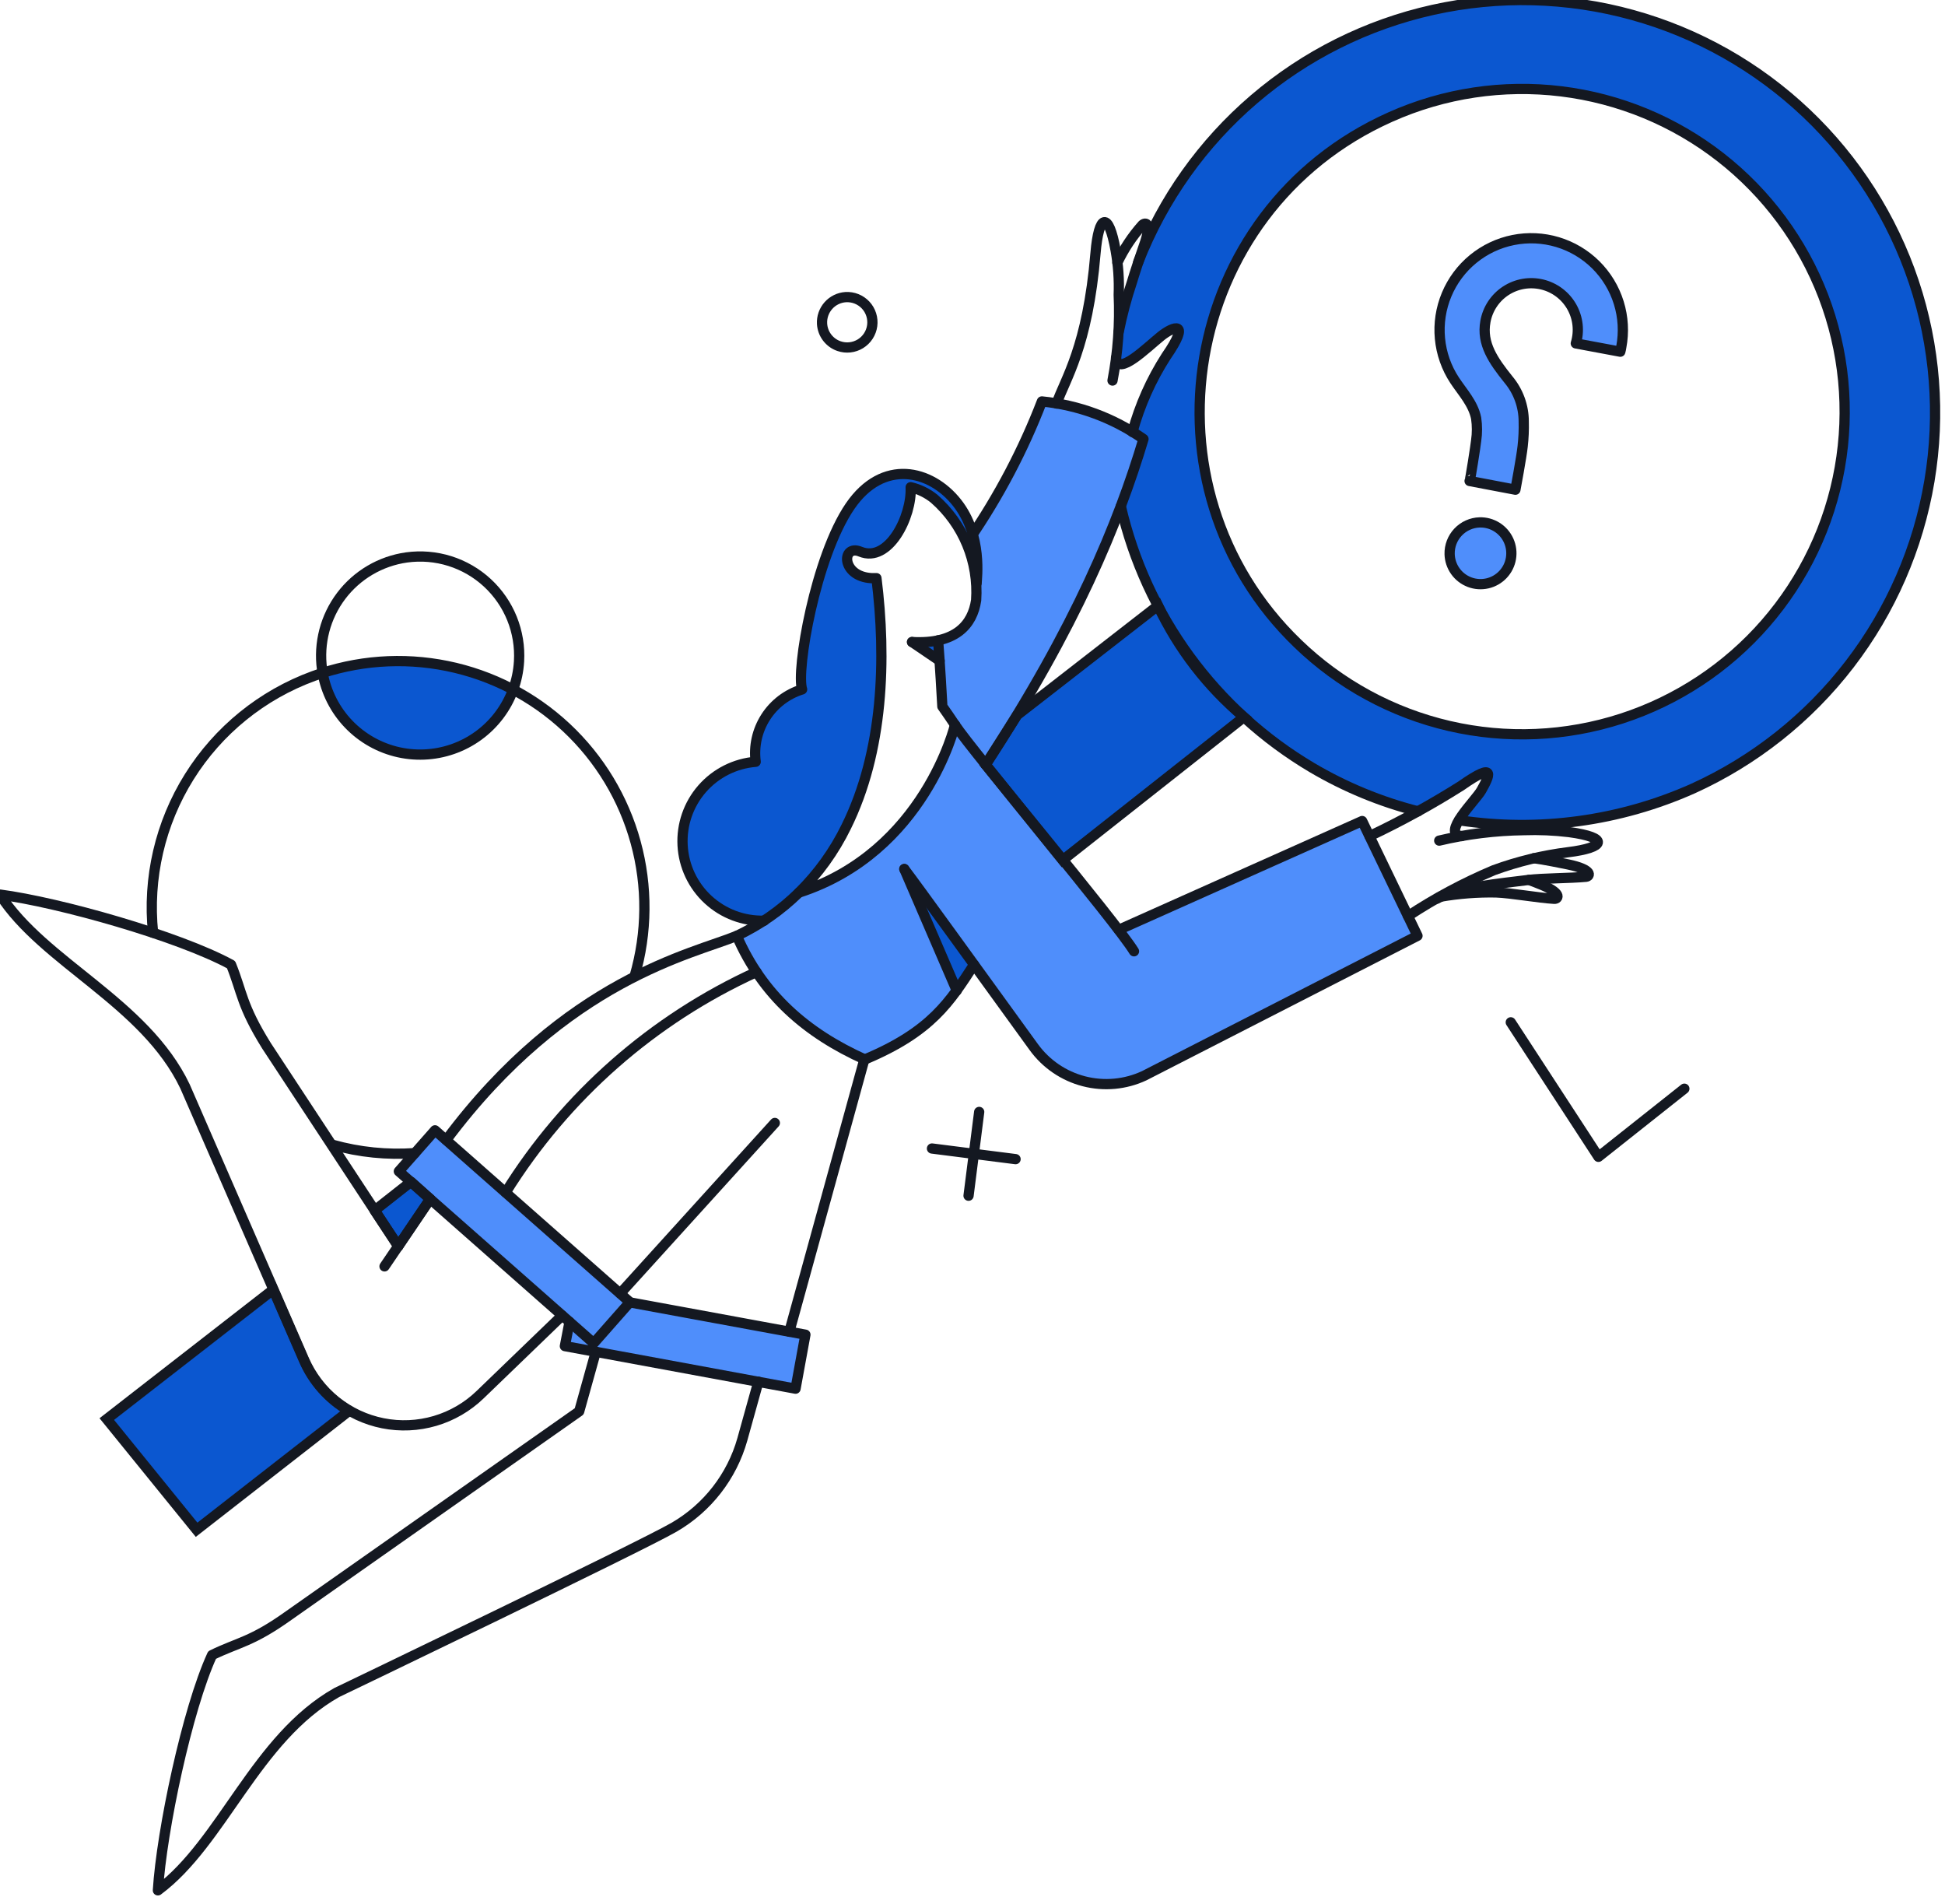 <svg width="190" height="186" viewBox="0 0 190 186" fill="none" xmlns="http://www.w3.org/2000/svg">
<path d="M78.035 87.188C90.34 83.219 93.29 70.799 93.29 70.799C92.877 70.208 92.474 69.611 92.08 69.008L91.682 62.6C98.11 60.823 94.461 52.996 94.461 52.996C97.409 48.688 99.869 44.066 101.797 39.215C105.365 39.563 108.784 40.826 111.722 42.882C109.265 51.084 105.116 61.21 96.299 74.701C100.093 79.437 106.286 86.925 109.269 90.82L133.049 80.174L138.47 91.385L111.778 105.052C109.935 105.915 107.848 106.107 105.878 105.597C103.908 105.086 102.177 103.904 100.985 102.255L95.143 94.201C92.799 97.793 91.003 100.742 84.496 103.464C77.575 100.35 74.578 96.578 71.982 91.385C74.229 90.349 76.277 88.929 78.035 87.188Z" fill="#4F8EFB"/>
<path d="M77.713 135.639L78.678 130.364L56.145 126.206L55.181 131.48L77.713 135.639Z" fill="#4F8EFB"/>
<path d="M57.997 131.196L61.532 127.189L42.495 110.403L38.961 114.409L57.997 131.196Z" fill="#4F8EFB"/>
<path d="M144.539 51.025C145.338 51.002 146.114 51.298 146.696 51.847C147.277 52.397 147.616 53.155 147.639 53.954C147.662 54.754 147.366 55.53 146.817 56.111C146.267 56.693 145.509 57.032 144.71 57.055C143.91 57.077 143.134 56.782 142.553 56.232C141.972 55.683 141.632 54.925 141.609 54.125C141.587 53.326 141.883 52.55 142.432 51.968C142.981 51.387 143.739 51.048 144.539 51.025Z" fill="#4F8EFB"/>
<path d="M142.081 37.15C141.274 35.925 140.781 34.52 140.644 33.059C140.507 31.599 140.731 30.127 141.297 28.773C141.862 27.42 142.751 26.226 143.886 25.296C145.021 24.367 146.367 23.73 147.806 23.443C149.244 23.156 150.731 23.226 152.136 23.648C153.541 24.07 154.821 24.831 155.863 25.863C156.905 26.896 157.677 28.169 158.112 29.57C158.547 30.971 158.631 32.457 158.357 33.898C158.334 34.051 158.304 34.203 158.263 34.352L153.916 33.54C154.095 32.947 154.152 32.324 154.083 31.709C154.013 31.093 153.819 30.499 153.512 29.961C153.204 29.423 152.79 28.954 152.295 28.582C151.8 28.21 151.234 27.943 150.632 27.797C150.03 27.652 149.405 27.631 148.795 27.735C148.184 27.84 147.602 28.068 147.082 28.405C146.563 28.743 146.118 29.183 145.775 29.698C145.432 30.214 145.198 30.794 145.087 31.404C144.689 33.574 145.868 35.239 147.337 37.075C148.301 38.225 148.829 39.677 148.829 41.177C148.823 43.418 148.557 45.652 148.033 47.831L143.556 46.98C144.036 44.976 144.246 42.916 144.18 40.856C143.896 39.418 142.856 38.322 142.081 37.15Z" fill="#4F8EFB"/>
<path fill-rule="evenodd" clip-rule="evenodd" d="M153.569 0.298C146.31 -0.59 138.946 0.515 132.266 3.495C119.415 9.22 111.521 20.386 109.165 32.584C109.165 32.584 109.108 34.227 108.983 35.494C109.768 35.968 111.314 34.651 112.664 33.5C113.882 32.462 114.941 31.56 115.14 32.229C115.331 32.873 114.872 33.563 114.141 34.657C113.161 36.126 111.696 38.323 110.663 42.117L111.658 42.926C111.356 44.132 110.643 46.159 109.804 48.547L109.46 49.529C111.13 56.749 114.826 63.625 120.667 69.247C125.655 74.073 131.806 77.527 138.522 79.277C138.671 79.317 139.688 78.656 140.897 77.871C142.55 76.796 144.562 75.49 145.208 75.418C146.234 75.304 143.808 78.433 142.761 79.786C142.665 79.908 142.582 80.015 142.514 80.105C147.8 80.931 153.197 80.696 158.391 79.413C163.585 78.131 168.471 75.827 172.766 72.636C177.06 69.445 180.675 65.431 183.401 60.828C186.127 56.225 187.909 51.125 188.643 45.825C189.378 40.526 189.049 35.134 187.677 29.963C186.304 24.792 183.916 19.946 180.651 15.708C177.386 11.47 173.31 7.925 168.66 5.279C164.01 2.633 158.881 0.94 153.569 0.298ZM152.509 8.922C146.83 8.227 141.069 9.091 135.843 11.422C115.255 20.594 110.934 47.616 126.769 62.858C130.362 66.334 134.73 68.906 139.512 70.36C144.295 71.815 149.355 72.111 154.275 71.224C159.194 70.337 163.832 68.293 167.806 65.26C171.78 62.227 174.975 58.292 177.128 53.78C179.281 49.269 180.33 44.31 180.188 39.313C180.047 34.316 178.718 29.425 176.313 25.042C173.908 20.66 170.495 16.913 166.356 14.11C162.217 11.307 157.471 9.528 152.509 8.922Z" fill="#0B57D0"/>
<path d="M38.905 121.726L36.598 118.228L40.152 115.43L42.023 117.113L38.905 121.726Z" fill="#0B57D0"/>
<path d="M26.692 125.964L29.677 132.83C30.577 134.921 32.129 136.666 34.101 137.805L19.204 149.419L10.432 138.607L26.692 125.964Z" fill="#0B57D0"/>
<path d="M42.401 73.634C39.919 73.981 37.398 73.351 35.371 71.877C33.344 70.403 31.967 68.2 31.532 65.732C34.591 64.748 37.816 64.386 41.018 64.669C44.219 64.951 47.331 65.872 50.171 67.377C49.56 69.023 48.516 70.474 47.148 71.576C45.78 72.677 44.14 73.389 42.401 73.634Z" fill="#0B57D0"/>
<path d="M99.359 69.853L113.121 59.154C115.099 63.348 117.962 67.064 121.513 70.045L103.802 84.015L96.278 74.696L99.359 69.853Z" fill="#0B57D0"/>
<path d="M88.319 84.901L95.122 94.278C94.643 95.157 94.086 95.992 93.458 96.772L88.319 84.901Z" fill="#0B57D0"/>
<path d="M91.797 64.56L89.094 62.651C89.951 62.707 90.811 62.688 91.664 62.595L91.797 64.56Z" fill="#0B57D0"/>
<path d="M73.82 74.409C73.621 72.885 73.967 71.34 74.797 70.046C75.627 68.752 76.888 67.793 78.356 67.339C78.169 66.799 78.11 66.223 78.186 65.656C79.434 56.545 81.324 50.93 84.444 47.718C86.561 45.505 90.889 45.865 93.46 49.097C96.014 52.333 95.372 56.603 95.389 56.957C95.13 53.777 93.645 50.821 91.249 48.715C90.578 48.164 89.789 47.776 88.943 47.58C89.076 50.455 86.788 55.01 84.028 53.876C82.182 53.122 81.96 56.463 85.597 56.463C86.58 64.345 86.278 73.378 82.648 80.736L82.062 81.85C80.278 85.099 77.727 87.864 74.632 89.904C72.576 90.011 70.562 89.297 69.033 87.92C67.503 86.543 66.583 84.614 66.475 82.558C66.368 80.503 67.082 78.489 68.459 76.96C69.836 75.43 71.765 74.51 73.82 74.403V74.409Z" fill="#0B57D0"/>
<path d="M38.905 121.726L36.598 118.228L40.152 115.43L42.023 117.113L38.905 121.726Z" stroke="#141821" stroke-linejoin="round"/>
<path d="M26.692 125.964L29.677 132.83C30.577 134.921 32.129 136.666 34.101 137.805L19.204 149.419L10.432 138.607L26.692 125.964Z" stroke="#141821"/>
<path d="M99.359 69.853L113.121 59.154C115.099 63.348 117.962 67.064 121.513 70.045L103.802 84.015L96.278 74.696L99.359 69.853Z" stroke="#141821"/>
<path d="M94.746 52.594C97.601 48.42 99.961 43.929 101.779 39.21C105.348 39.557 108.767 40.822 111.703 42.882C109.245 51.086 105.106 61.2 96.28 74.697" stroke="#141821" stroke-linecap="round" stroke-linejoin="round"/>
<path d="M108.678 37.169C109.208 34.411 109.411 31.6 109.283 28.795C109.339 27.345 109.239 25.894 108.984 24.465C108.288 20.548 107.334 20.93 107.018 24.711C106.247 33.973 104.033 37.036 103.219 39.418" stroke="#141821" stroke-linecap="round" stroke-linejoin="round"/>
<path d="M109.152 25.656C109.785 24.32 110.607 23.08 111.59 21.975C111.889 21.688 112.585 21.66 111.723 24.055C111.538 24.566 110.798 26.777 110.569 27.571C110.039 29.155 109.61 30.771 109.284 32.41" stroke="#141821" stroke-linecap="round" stroke-linejoin="round"/>
<path d="M109.018 34.957C109.151 36.828 112.041 33.934 113.404 32.839C114.631 31.854 116.389 31.228 113.915 34.805C112.448 37.088 111.339 39.58 110.625 42.197" stroke="#141821" stroke-linecap="round" stroke-linejoin="round"/>
<path d="M37.562 123.692L42.023 117.113" stroke="#141821" stroke-linecap="round" stroke-linejoin="round"/>
<path d="M91.639 62.546C91.639 62.546 91.849 65.165 92.056 69.003C92.474 69.594 92.883 70.191 93.285 70.794" stroke="#141821" stroke-linecap="round" stroke-linejoin="round"/>
<path d="M89.093 62.708L91.789 64.537" stroke="#141821" stroke-linecap="round" stroke-linejoin="round"/>
<path d="M60.587 126.338L75.691 109.684" stroke="#141821" stroke-linecap="round" stroke-linejoin="round"/>
<path d="M88.338 84.882L93.46 96.753" stroke="#141821" stroke-linecap="round" stroke-linejoin="round"/>
<path d="M49.396 116.47C55.265 107.038 63.787 99.548 73.895 94.939" stroke="#141821" stroke-linecap="round" stroke-linejoin="round"/>
<path d="M77.106 130.075L84.444 103.446" stroke="#141821" stroke-linecap="round" stroke-linejoin="round"/>
<path d="M55.635 129.117L55.181 131.48L77.714 135.639L78.678 130.364L61.532 127.208" stroke="#141821" stroke-linecap="round" stroke-linejoin="round"/>
<path d="M74.651 89.929C72.626 89.983 70.66 89.244 69.171 87.87C67.683 86.496 66.789 84.596 66.681 82.573C66.573 80.55 67.258 78.565 68.591 77.04C69.925 75.514 71.801 74.57 73.82 74.407C73.621 72.883 73.967 71.338 74.797 70.044C75.627 68.75 76.888 67.791 78.356 67.337C77.744 65.563 79.637 54.414 83.045 49.437C86.243 44.766 90.917 45.86 93.479 49.095C96.041 52.329 95.391 56.6 95.408 56.955" stroke="#141821" stroke-linecap="round" stroke-linejoin="round"/>
<path d="M38.905 121.726L26.03 102.141C23.574 98.19 23.668 96.942 22.572 94.221C17.43 91.423 5.766 88.133 0 87.377C4.235 93.994 14.159 97.906 18.072 106.111L29.698 132.803C30.385 134.384 31.445 135.775 32.786 136.857C34.128 137.939 35.712 138.68 37.403 139.016C39.094 139.352 40.841 139.273 42.495 138.787C44.149 138.301 45.66 137.422 46.9 136.225L54.916 128.494" stroke="#141821" stroke-linecap="round" stroke-linejoin="round"/>
<path d="M57.997 131.196L61.532 127.189L42.495 110.403L38.961 114.409L57.997 131.196Z" stroke="#141821" stroke-linecap="round" stroke-linejoin="round"/>
<path d="M142.783 81.668C140.722 81.46 144.148 78.192 144.711 77.19C145.472 75.832 146.279 74.259 142.726 76.756C139.847 78.573 136.861 80.214 133.785 81.67" stroke="#141821" stroke-linecap="round" stroke-linejoin="round"/>
<path d="M74.084 134.958L72.516 140.592C71.493 144.212 69.099 147.29 65.842 149.174C62.59 151.064 32.893 165.318 32.893 165.318C24.971 169.795 21.74 179.949 15.425 184.638C15.785 178.834 18.28 166.962 20.719 161.653C23.321 160.389 24.587 160.384 28.204 157.797L56.58 137.854L58.205 132.031" stroke="#141821" stroke-linecap="round" stroke-linejoin="round"/>
<path d="M88.338 84.882C89.415 86.281 95.871 95.215 100.985 102.273C102.179 103.921 103.909 105.101 105.879 105.612C107.849 106.122 109.935 105.93 111.778 105.069L138.47 91.404L133.064 80.194L109.284 90.818" stroke="#141821" stroke-linecap="round" stroke-linejoin="round"/>
<path d="M78.035 87.188C76.265 88.923 74.217 90.349 71.976 91.408C74.484 97.179 78.774 100.915 84.482 103.483C91.006 100.752 92.792 97.831 95.147 94.223" stroke="#141821" stroke-linecap="round" stroke-linejoin="round"/>
<path d="M43.592 111.348C55.303 95.651 67.713 93.166 71.976 91.408" stroke="#141821" stroke-linecap="round" stroke-linejoin="round"/>
<path d="M93.29 70.799C93.29 70.799 90.341 83.218 78.035 87.188C79.933 85.317 81.499 83.137 82.667 80.742C86.305 73.394 86.599 64.352 85.616 56.47H85.124C82.139 56.299 82.195 53.121 84.047 53.883C86.808 55.014 89.093 50.461 88.961 47.588C89.806 47.785 90.595 48.173 91.267 48.721C92.665 49.946 93.762 51.476 94.471 53.193C95.18 54.911 95.483 56.769 95.356 58.623C95.004 61.026 93.349 62.946 89.093 62.711" stroke="#141821" stroke-linecap="round" stroke-linejoin="round"/>
<path d="M93.29 70.799C95.067 73.485 108.924 89.91 110.776 92.916" stroke="#141821" stroke-linecap="round" stroke-linejoin="round"/>
<path d="M149.832 83.823C150.74 83.937 152.61 84.316 153.159 84.428C155.654 84.942 155.333 85.6 154.936 85.638C153.33 85.79 150.721 85.771 149.227 85.959C146.826 86.263 142.195 86.697 140.38 87.774" stroke="#141821" stroke-linecap="round" stroke-linejoin="round"/>
<path d="M149.359 85.941C149.757 86.092 150.116 86.224 150.286 86.3C152.668 87.207 152.232 87.817 151.836 87.792C150.228 87.698 147.657 87.226 146.146 87.168C144.328 87.134 142.511 87.274 140.72 87.584" stroke="#141821" stroke-linecap="round" stroke-linejoin="round"/>
<path d="M80.304 31.63C80.333 32.117 80.506 32.584 80.801 32.971C81.096 33.359 81.499 33.651 81.96 33.808C82.305 33.927 82.671 33.967 83.033 33.927C83.395 33.887 83.743 33.767 84.053 33.576C84.363 33.385 84.627 33.127 84.825 32.822C85.024 32.517 85.152 32.172 85.201 31.811C85.25 31.45 85.218 31.083 85.108 30.736C84.998 30.389 84.813 30.07 84.565 29.803C84.317 29.537 84.013 29.328 83.675 29.193C83.337 29.058 82.973 28.999 82.61 29.021C81.959 29.064 81.352 29.362 80.92 29.851C80.488 30.34 80.266 30.979 80.304 31.63Z" stroke="#141821" stroke-linecap="round" stroke-linejoin="round"/>
<path d="M14.953 91.102C14.403 85.775 15.647 80.417 18.485 75.876C21.324 71.335 25.597 67.871 30.626 66.031C34.806 64.504 39.327 64.165 43.688 65.053C48.048 65.941 52.077 68.021 55.327 71.062C58.576 74.102 60.919 77.984 62.094 82.276C63.27 86.568 63.232 91.102 61.986 95.374" stroke="#141821" stroke-linecap="round" stroke-linejoin="round"/>
<path d="M40.53 112.631C37.825 112.823 35.108 112.548 32.496 111.818" stroke="#141821" stroke-linecap="round" stroke-linejoin="round"/>
<path d="M39.718 54.447C41.134 54.252 42.577 54.373 43.941 54.801C45.305 55.23 46.558 55.956 47.608 56.926C48.658 57.897 49.481 59.088 50.016 60.414C50.551 61.741 50.785 63.169 50.702 64.597C50.59 66.506 49.914 68.34 48.76 69.865C47.607 71.391 46.027 72.541 44.22 73.169C42.413 73.797 40.461 73.876 38.609 73.396C36.758 72.915 35.09 71.897 33.817 70.469C32.544 69.041 31.724 67.267 31.459 65.373C31.108 62.829 31.781 60.25 33.329 58.202C34.877 56.154 37.175 54.803 39.718 54.447Z" stroke="#141821" stroke-linecap="round" stroke-linejoin="round"/>
<path d="M111.191 25.6C113.602 19.451 117.487 13.989 122.504 9.693C127.52 5.398 133.516 2.401 139.962 0.966C146.409 -0.469 153.11 -0.298 159.475 1.463C165.84 3.225 171.675 6.524 176.466 11.07C181.257 15.615 184.859 21.269 186.953 27.532C189.047 33.796 189.57 40.478 188.476 46.992C187.382 53.505 184.704 59.65 180.679 64.885C176.653 70.121 171.402 74.287 165.389 77.018C158.223 80.215 150.292 81.291 142.534 80.119" stroke="#141821" stroke-linecap="round" stroke-linejoin="round"/>
<path d="M109.49 49.456C110.715 54.752 113.002 59.745 116.212 64.131C119.423 68.518 123.49 72.207 128.168 74.977C131.4 76.885 134.888 78.324 138.526 79.249" stroke="#141821" stroke-linecap="round" stroke-linejoin="round"/>
<path d="M135.843 11.422C141.068 9.091 146.829 8.227 152.508 8.921C158.187 9.616 163.57 11.843 168.08 15.364C172.589 18.885 176.055 23.567 178.106 28.908C180.157 34.249 180.715 40.047 179.721 45.681C178.727 51.316 176.218 56.573 172.464 60.89C168.709 65.207 163.85 68.42 158.408 70.186C152.966 71.951 147.146 72.202 141.572 70.911C135.998 69.62 130.881 66.836 126.769 62.858C110.934 47.616 115.255 20.594 135.843 11.422Z" stroke="#141821" stroke-linecap="round" stroke-linejoin="round"/>
<path d="M164.539 106.338L156.145 112.992L147.582 99.854" stroke="#141821" stroke-linecap="round" stroke-linejoin="round"/>
<path d="M91.041 112.18L99.207 113.218" stroke="#141821" stroke-linecap="round" stroke-linejoin="round"/>
<path d="M94.614 116.791L95.653 108.607" stroke="#141821" stroke-linecap="round" stroke-linejoin="round"/>
<path d="M141.609 54.125C141.625 54.722 141.819 55.3 142.164 55.786C142.509 56.273 142.991 56.646 143.549 56.859C144.106 57.072 144.714 57.114 145.296 56.982C145.878 56.849 146.407 56.546 146.817 56.113C147.227 55.679 147.499 55.134 147.598 54.545C147.698 53.957 147.621 53.352 147.378 52.808C147.134 52.263 146.734 51.803 146.229 51.486C145.723 51.168 145.135 51.008 144.539 51.025C143.74 51.05 142.983 51.39 142.434 51.971C141.885 52.552 141.588 53.326 141.609 54.125Z" stroke="#141821" stroke-linecap="round" stroke-linejoin="round"/>
<path d="M142.1 37.15C141.293 35.925 140.8 34.52 140.663 33.059C140.526 31.599 140.75 30.127 141.316 28.773C141.881 27.42 142.77 26.226 143.905 25.296C145.04 24.367 146.386 23.73 147.825 23.443C149.263 23.156 150.75 23.226 152.155 23.648C153.56 24.07 154.84 24.831 155.882 25.863C156.924 26.896 157.696 28.169 158.131 29.57C158.566 30.971 158.65 32.457 158.376 33.898C158.354 34.051 158.322 34.203 158.282 34.352L153.934 33.54C154.115 32.947 154.173 32.323 154.104 31.707C154.035 31.091 153.841 30.495 153.534 29.957C153.227 29.418 152.813 28.948 152.317 28.575C151.822 28.203 151.255 27.935 150.653 27.789C150.05 27.644 149.424 27.622 148.813 27.727C148.202 27.832 147.619 28.061 147.099 28.399C146.58 28.738 146.135 29.179 145.792 29.696C145.45 30.212 145.216 30.793 145.106 31.404C144.708 33.574 145.887 35.239 147.356 37.075C148.32 38.225 148.848 39.677 148.848 41.177C148.87 41.983 148.834 42.79 148.743 43.592C148.632 44.647 148.035 47.831 148.035 47.831L143.558 46.98C143.614 46.98 144.163 43.427 144.2 43.03C144.304 42.309 144.304 41.577 144.2 40.856C143.915 39.418 142.875 38.322 142.1 37.15Z" stroke="#141821" stroke-linecap="round" stroke-linejoin="round"/>
<path d="M137.545 89.476C140.192 87.728 142.995 86.229 145.919 84.998C148.266 84.14 150.703 83.55 153.182 83.24C156.831 82.792 157.248 81.81 153.277 81.274C151.816 81.097 150.343 81.034 148.872 81.085C146.083 81.121 143.306 81.463 140.592 82.106" stroke="#141821" stroke-linecap="round" stroke-linejoin="round"/>
</svg>
